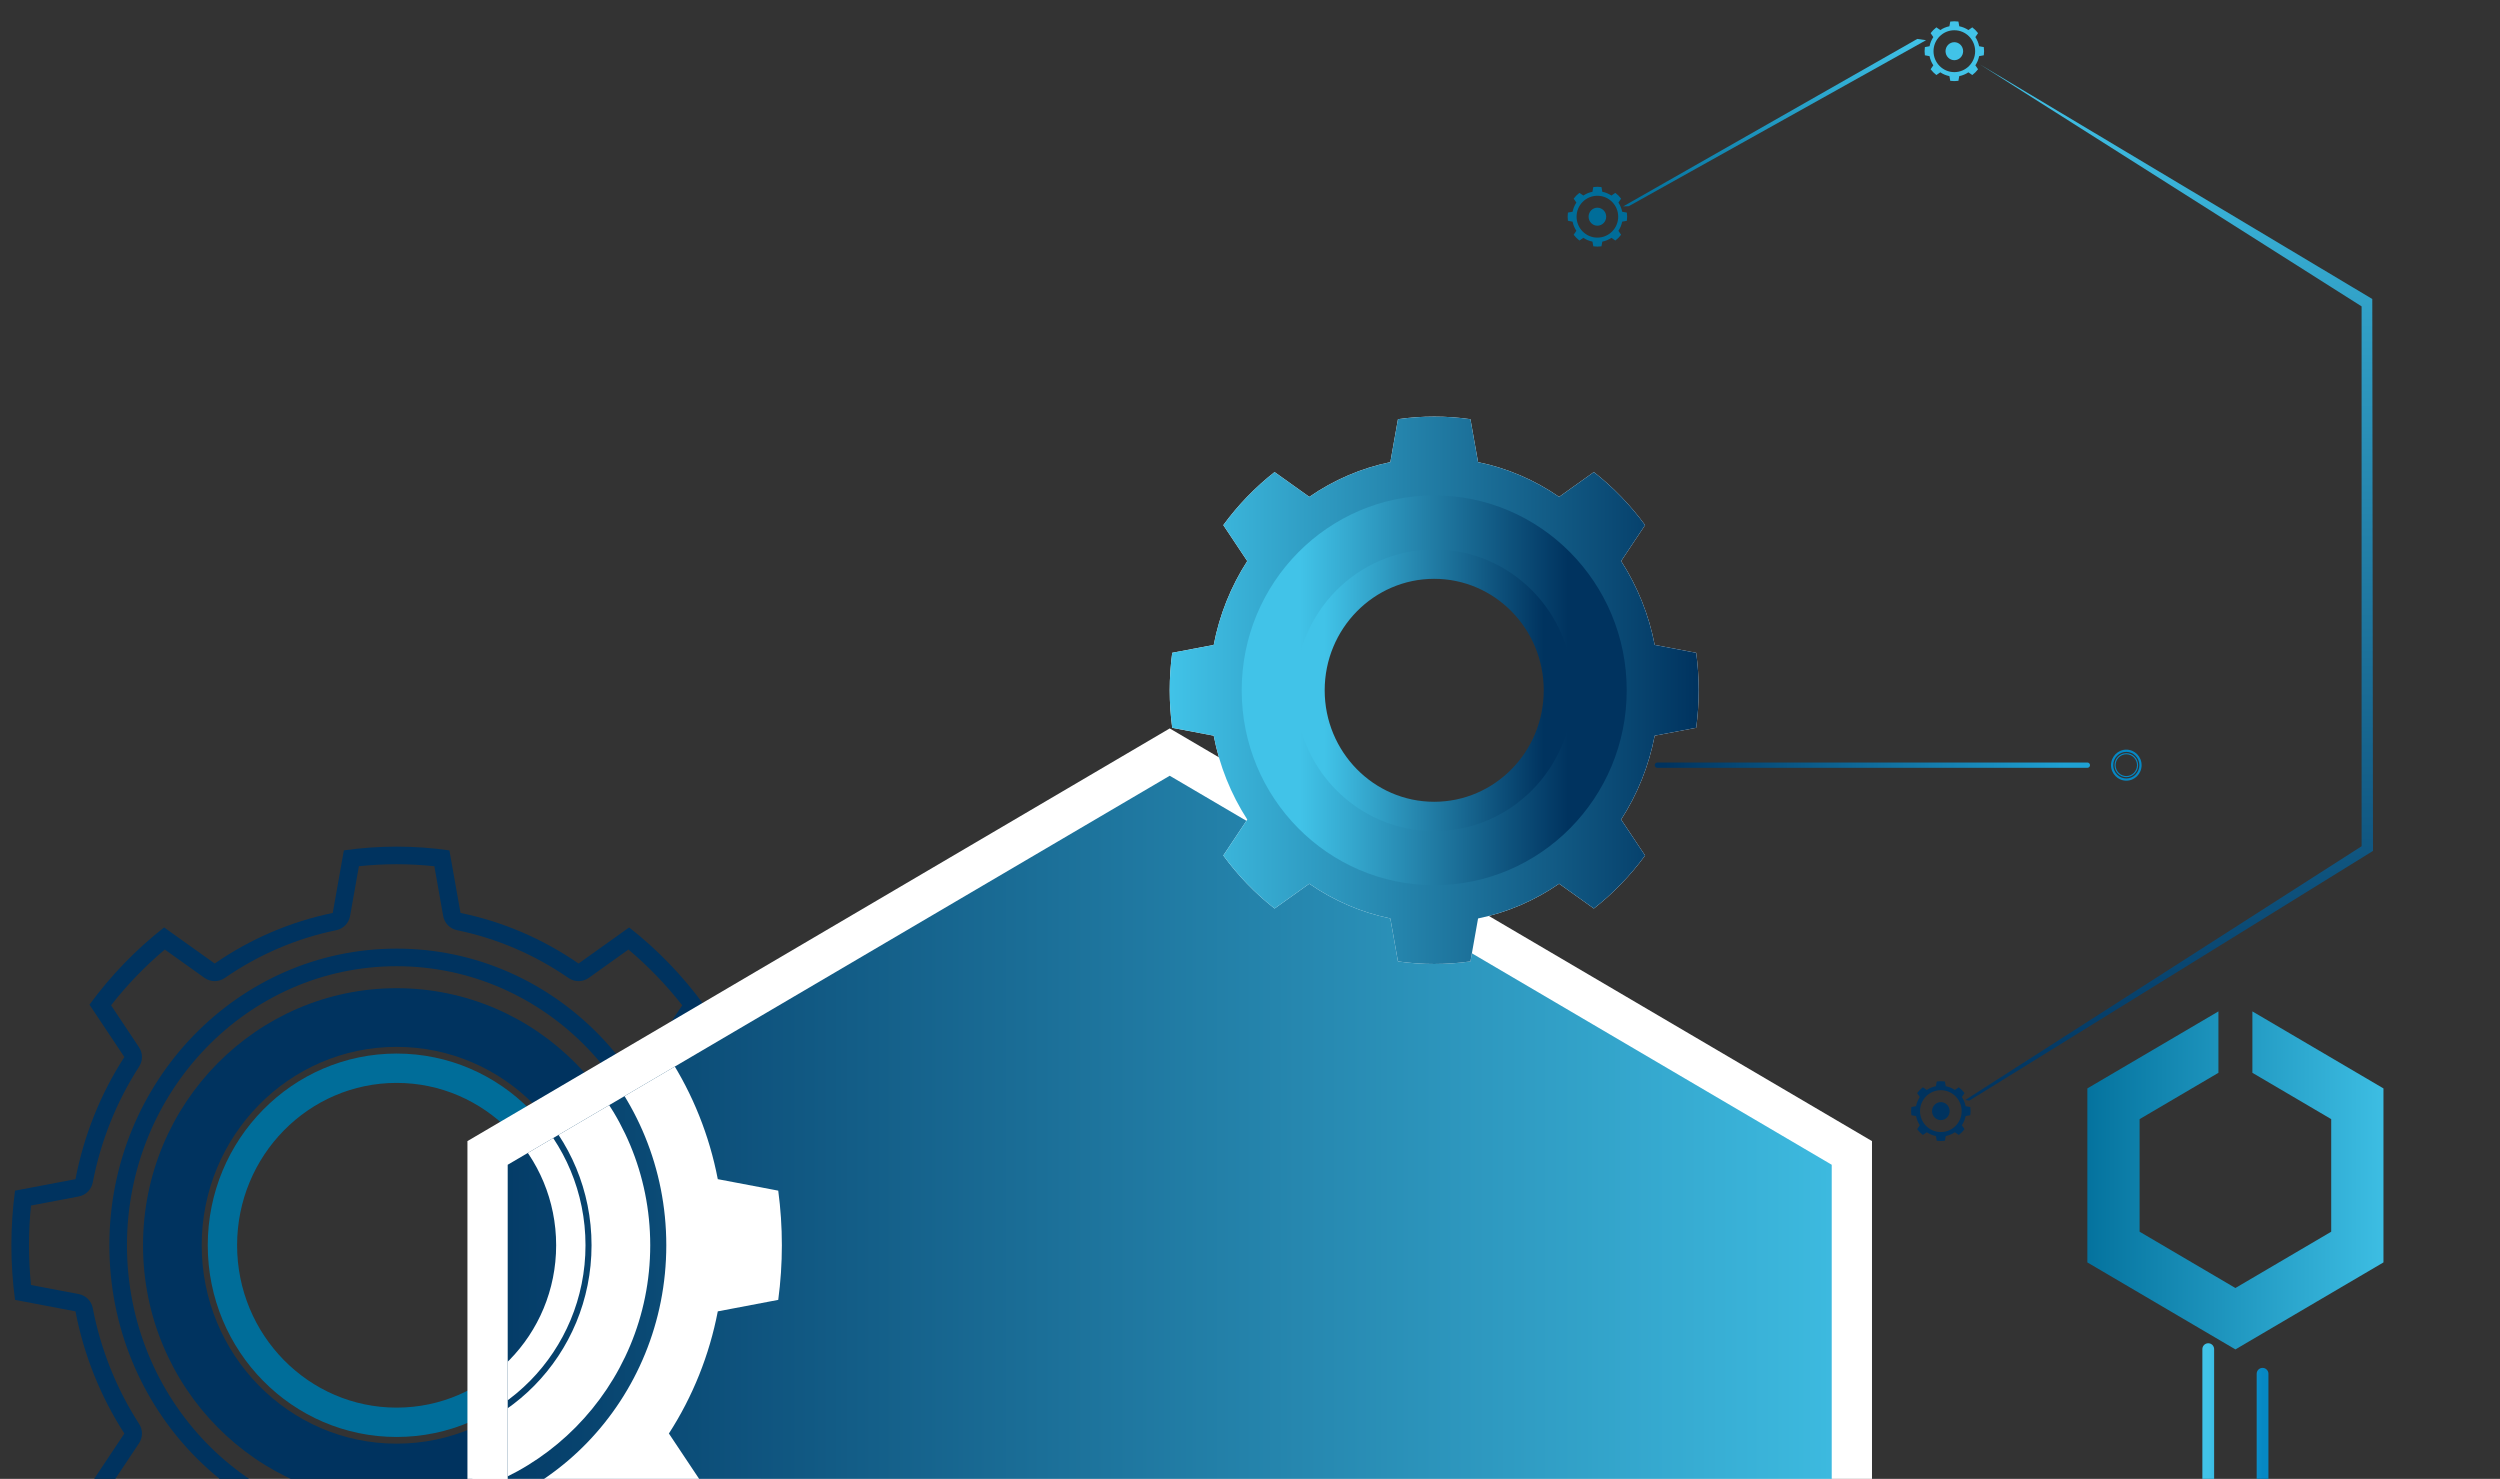 <?xml version="1.0" encoding="UTF-8" standalone="no"?><!DOCTYPE svg PUBLIC "-//W3C//DTD SVG 1.1//EN" "http://www.w3.org/Graphics/SVG/1.1/DTD/svg11.dtd"><svg width="100%" height="100%" viewBox="0 0 355 210" version="1.1" xmlns="http://www.w3.org/2000/svg" xmlns:xlink="http://www.w3.org/1999/xlink" xml:space="preserve" xmlns:serif="http://www.serif.com/" style="fill-rule:evenodd;clip-rule:evenodd;stroke-linecap:round;stroke-linejoin:round;stroke-miterlimit:1.5;"><rect x="0" y="0" width="355" height="210" fill="#333333" stroke="none"/><g><g><path d="M63.816,120.754l1.577,8.882c5.989,1.233 11.684,3.674 16.761,7.185l7.184,-5.127c4.003,3.135 7.57,6.826 10.6,10.968l-4.955,7.434c3.393,5.254 5.752,11.147 6.943,17.345l8.584,1.631c0.687,5.146 0.687,10.365 -0,15.511l-8.584,1.632c-1.191,6.197 -3.55,12.091 -6.943,17.344l4.955,7.434c-3.03,4.142 -6.597,7.833 -10.6,10.969l-7.184,-5.127c-5.077,3.51 -10.772,5.951 -16.761,7.184l-1.577,8.882c-4.973,0.712 -10.017,0.712 -14.99,-0l-1.576,-8.882c-5.989,-1.233 -11.685,-3.674 -16.762,-7.184l-7.184,5.127c-4.003,-3.136 -7.57,-6.827 -10.6,-10.969l4.955,-7.434c-3.393,-5.253 -5.752,-11.147 -6.943,-17.344l-8.583,-1.632c-0.688,-5.146 -0.688,-10.365 -0,-15.511l8.583,-1.631c1.191,-6.198 3.55,-12.091 6.943,-17.345l-4.955,-7.434c3.03,-4.142 6.597,-7.833 10.6,-10.968l7.184,5.127c5.077,-3.511 10.773,-5.952 16.762,-7.185l1.576,-8.882c4.973,-0.711 10.017,-0.711 14.99,0Zm-2.139,2.252c-3.561,-0.381 -7.15,-0.381 -10.712,0l-1.254,7.067c-0.179,1.008 -0.954,1.805 -1.957,2.012c-5.661,1.165 -11.045,3.474 -15.844,6.792c-0.867,0.599 -2.017,0.591 -2.874,-0.021c-0,-0 -5.634,-4.021 -5.634,-4.021c-2.802,2.359 -5.36,5.013 -7.632,7.919l3.969,5.955c0.553,0.829 0.56,1.906 0.02,2.743c-3.219,4.986 -5.457,10.579 -6.588,16.461c-0.193,1.006 -0.981,1.792 -1.988,1.984c-0,-0 -6.781,1.288 -6.782,1.289c-0.379,3.751 -0.379,7.532 0.001,11.284l6.781,1.289c1.007,0.191 1.795,0.977 1.988,1.984c1.131,5.881 3.369,11.474 6.588,16.46c0.54,0.837 0.533,1.914 -0.02,2.743c0,-0 -3.969,5.956 -3.969,5.956c2.272,2.905 4.83,5.559 7.632,7.918l5.634,-4.02c0.857,-0.613 2.007,-0.621 2.874,-0.022c4.799,3.319 10.183,5.627 15.844,6.792c1.003,0.207 1.778,1.004 1.957,2.012c0,0 1.254,7.067 1.255,7.067c3.561,0.381 7.15,0.381 10.711,0l1.254,-7.067c0.179,-1.008 0.955,-1.805 1.958,-2.012c5.661,-1.165 11.044,-3.473 15.844,-6.792c0.866,-0.599 2.016,-0.591 2.874,0.022c-0,-0 5.634,4.02 5.634,4.02c2.801,-2.359 5.359,-5.013 7.632,-7.918l-3.97,-5.956c-0.552,-0.829 -0.56,-1.906 -0.02,-2.743c3.22,-4.986 5.458,-10.579 6.588,-16.46c0.194,-1.007 0.982,-1.793 1.989,-1.984c-0,-0 6.781,-1.289 6.781,-1.289c0.379,-3.751 0.379,-7.533 -0,-11.285l-6.781,-1.288c-1.007,-0.192 -1.795,-0.978 -1.989,-1.984c-1.13,-5.882 -3.368,-11.475 -6.588,-16.461c-0.54,-0.837 -0.532,-1.914 0.02,-2.743c0,0 3.97,-5.955 3.97,-5.956c-2.273,-2.905 -4.831,-5.559 -7.632,-7.918l-5.634,4.021c-0.858,0.612 -2.008,0.62 -2.874,0.021c-4.8,-3.318 -10.183,-5.627 -15.844,-6.792c-1.003,-0.207 -1.779,-1.004 -1.958,-2.012l-1.254,-7.067Zm-5.356,11.697c22.49,-0 40.793,18.852 40.793,42.125c0,23.272 -18.303,42.124 -40.793,42.124c-22.49,0 -40.793,-18.852 -40.793,-42.124c0,-23.273 18.303,-42.125 40.793,-42.125Zm0,2.5c-21.134,-0 -38.293,17.755 -38.293,39.625c0,21.869 17.159,39.624 38.293,39.624c21.135,0 38.293,-17.755 38.293,-39.624c0,-21.87 -17.158,-39.625 -38.293,-39.625Z" style="fill:#00335f;"/><path d="M56.321,140.323c19.835,0 36.012,16.317 36.012,36.505c0,20.187 -16.177,36.504 -36.012,36.504c-19.835,0 -36.012,-16.317 -36.012,-36.504c0,-20.188 16.177,-36.505 36.012,-36.505Zm0,8.333c-15.276,0 -27.679,12.624 -27.679,28.172c0,15.548 12.403,28.171 27.679,28.171c15.276,-0 27.679,-12.623 27.679,-28.171c-0,-15.548 -12.403,-28.172 -27.679,-28.172Z" style="fill:#00335f;"/><path d="M56.321,149.605c14.782,0 26.82,12.178 26.82,27.223c-0,15.044 -12.038,27.222 -26.82,27.222c-14.781,0 -26.819,-12.178 -26.819,-27.222c-0,-15.045 12.038,-27.223 26.819,-27.223Zm0,4.167c-12.502,-0 -22.653,10.331 -22.653,23.056c0,12.724 10.151,23.055 22.653,23.055c12.503,0 22.653,-10.331 22.653,-23.055c-0,-12.725 -10.15,-23.056 -22.653,-23.056Z" style="fill:#006d99;"/></g><path d="M87.55,197.905l-153.11,89.971l0,179.941l100.596,59.112l105.029,0l100.595,-59.112l0,-179.941l-153.11,-89.971Z" style="fill:#fff;"/><path d="M87.55,203.64l-147.772,86.834l0,173.669l97.088,57.051l101.368,-0l97.088,-57.051l0,-173.669l-147.772,-86.834Z" style="fill:url(#_Linear1);"/><path d="M166.1,103.436l-99.724,58.6l0,117.199l99.724,58.6l99.723,-58.6l-0,-117.199l-99.723,-58.6Z" style="fill:#fff;"/><path d="M166.1,110.156l-94.006,55.24l0,110.479l94.006,55.24l94.005,-55.24l0,-110.479l-94.005,-55.24Z" style="fill:url(#_Linear2);"/><clipPath id="_clip3"><path d="M166.1,110.156l-94.006,55.24l0,110.479l94.006,55.24l94.005,-55.24l0,-110.479l-94.005,-55.24Z"/></clipPath><g clip-path="url(#_clip3)"><g><path d="M63.816,120.754l1.577,8.882c5.989,1.233 11.684,3.674 16.761,7.185l7.184,-5.127c4.003,3.135 7.57,6.826 10.6,10.968l-4.955,7.434c3.393,5.254 5.752,11.147 6.943,17.345l8.584,1.631c0.687,5.146 0.687,10.365 -0,15.511l-8.584,1.632c-1.191,6.197 -3.55,12.091 -6.943,17.344l4.955,7.434c-3.03,4.142 -6.597,7.833 -10.6,10.969l-7.184,-5.127c-5.077,3.51 -10.772,5.951 -16.761,7.184l-1.577,8.882c-4.973,0.712 -10.017,0.712 -14.99,-0l-1.576,-8.882c-5.989,-1.233 -11.685,-3.674 -16.762,-7.184l-7.184,5.127c-4.003,-3.136 -7.57,-6.827 -10.6,-10.969l4.955,-7.434c-3.393,-5.253 -5.752,-11.147 -6.943,-17.344l-8.583,-1.632c-0.688,-5.146 -0.688,-10.365 -0,-15.511l8.583,-1.631c1.191,-6.198 3.55,-12.091 6.943,-17.345l-4.955,-7.434c3.03,-4.142 6.597,-7.833 10.6,-10.968l7.184,5.127c5.077,-3.511 10.773,-5.952 16.762,-7.185l1.576,-8.882c4.973,-0.711 10.017,-0.711 14.99,0Zm-7.495,16.449c21.135,-0 38.293,17.755 38.293,39.625c0,21.869 -17.158,39.624 -38.293,39.624c-21.134,0 -38.293,-17.755 -38.293,-39.624c0,-21.87 17.159,-39.625 38.293,-39.625Z" style="fill:#fff;"/><path d="M56.321,140.323c19.835,0 36.012,16.317 36.012,36.505c0,20.187 -16.177,36.504 -36.012,36.504c-19.835,0 -36.012,-16.317 -36.012,-36.504c0,-20.188 16.177,-36.505 36.012,-36.505Zm0,8.333c-15.276,0 -27.679,12.624 -27.679,28.172c0,15.548 12.403,28.171 27.679,28.171c15.276,-0 27.679,-12.623 27.679,-28.171c-0,-15.548 -12.403,-28.172 -27.679,-28.172Z" style="fill:#fff;"/><path d="M56.321,149.605c14.782,0 26.82,12.178 26.82,27.223c-0,15.044 -12.038,27.222 -26.82,27.222c-14.781,0 -26.819,-12.178 -26.819,-27.222c-0,-15.045 12.038,-27.223 26.819,-27.223Zm0,4.167c-12.502,-0 -22.653,10.331 -22.653,23.056c0,12.724 10.151,23.055 22.653,23.055c12.503,0 22.653,-10.331 22.653,-23.055c-0,-12.725 -10.15,-23.056 -22.653,-23.056Z" style="fill:#fff;"/></g></g><g><path d="M313.571,191.576l-0,29.06l7.713,-0l-0,-25.561" style="fill:none;stroke:url(#_Linear4);stroke-width:1.67px;"/><path d="M315.017,143.618l-18.613,10.937l-0,24.708l21.023,12.354l21.024,-12.354l0,-24.708l-18.613,-10.937l-0,8.72l11.193,6.578l-0,15.987l-13.604,7.994l-13.603,-7.994l-0,-15.987l11.193,-6.578l0,-8.72Z" style="fill:url(#_Linear5);"/></g><g><path d="M198.511,59.525l-1.082,6.098c-4.112,0.846 -8.022,2.522 -11.508,4.932l-4.932,-3.52c-2.748,2.153 -5.197,4.687 -7.277,7.531l3.401,5.104c-2.329,3.607 -3.949,7.653 -4.766,11.908l-5.893,1.12c-0.473,3.533 -0.473,7.116 -0,10.649l5.893,1.12c0.817,4.255 2.437,8.301 4.766,11.908l-3.401,5.104c2.08,2.844 4.529,5.378 7.277,7.53l4.932,-3.52c3.486,2.411 7.396,4.087 11.508,4.933l1.082,6.098c3.415,0.489 6.878,0.489 10.292,-0l1.082,-6.098c4.112,-0.846 8.022,-2.522 11.508,-4.933l4.932,3.52c2.749,-2.152 5.197,-4.686 7.278,-7.53l-3.402,-5.104c2.329,-3.607 3.949,-7.653 4.767,-11.908l5.893,-1.12c0.472,-3.533 0.472,-7.116 -0,-10.649l-5.893,-1.12c-0.818,-4.255 -2.438,-8.301 -4.767,-11.908l3.402,-5.104c-2.081,-2.844 -4.529,-5.378 -7.278,-7.531l-4.932,3.52c-3.486,-2.41 -7.396,-4.086 -11.508,-4.932l-1.082,-6.098c-3.414,-0.489 -6.877,-0.489 -10.292,-0Zm5.146,11.293c-14.51,-0 -26.29,12.19 -26.29,27.204c-0,15.015 11.78,27.205 26.29,27.205c14.51,0 26.291,-12.19 26.291,-27.205c-0,-15.014 -11.781,-27.204 -26.291,-27.204Z" style="fill:#fff;"/><path d="M198.511,59.525c3.415,-0.489 6.878,-0.489 10.292,-0l1.082,6.098c4.112,0.846 8.022,2.522 11.508,4.932l4.932,-3.52c2.749,2.153 5.197,4.687 7.278,7.531l-3.402,5.104c2.329,3.607 3.949,7.653 4.767,11.908l5.893,1.12c0.472,3.533 0.472,7.116 -0,10.649l-5.893,1.12c-0.818,4.255 -2.438,8.301 -4.767,11.908l3.402,5.104c-2.081,2.844 -4.529,5.378 -7.278,7.53l-4.932,-3.52c-3.486,2.411 -7.396,4.087 -11.508,4.933l-1.082,6.098c-3.414,0.489 -6.877,0.489 -10.292,-0l-1.082,-6.098c-4.112,-0.846 -8.022,-2.522 -11.508,-4.933l-4.932,3.52c-2.748,-2.152 -5.197,-4.686 -7.277,-7.53l3.401,-5.104c-2.329,-3.607 -3.949,-7.653 -4.766,-11.908l-5.893,-1.12c-0.473,-3.533 -0.473,-7.116 -0,-10.649l5.893,-1.12c0.817,-4.255 2.437,-8.301 4.766,-11.908l-3.401,-5.104c2.08,-2.844 4.529,-5.378 7.277,-7.531l4.932,3.52c3.486,-2.41 7.396,-4.086 11.508,-4.932l1.082,-6.098Zm5.146,11.293c-14.51,-0 -26.29,12.19 -26.29,27.204c-0,15.015 11.78,27.205 26.29,27.205c14.51,0 26.291,-12.19 26.291,-27.205c-0,-15.014 -11.781,-27.204 -26.291,-27.204Z" style="fill:url(#_Linear6);"/><path d="M203.657,70.348c15.047,-0 27.337,12.36 27.337,27.674c-0,15.315 -12.29,27.675 -27.337,27.675c-15.046,-0 -27.336,-12.36 -27.336,-27.675c-0,-15.314 12.29,-27.674 27.336,-27.674Zm0,8.333c-10.488,0 -19.003,8.667 -19.003,19.341c0,10.675 8.515,19.342 19.003,19.342c10.488,-0 19.003,-8.667 19.003,-19.342c0,-10.674 -8.515,-19.341 -19.003,-19.341Z" style="fill:url(#_Linear7);"/><path d="M203.657,78.027c10.863,-0 19.719,8.939 19.719,19.995c0,11.057 -8.856,19.996 -19.719,19.996c-10.863,0 -19.719,-8.939 -19.719,-19.996c0,-11.056 8.856,-19.995 19.719,-19.995Zm0,4.166c-8.583,0 -15.552,7.093 -15.552,15.829c-0,8.737 6.969,15.83 15.552,15.83c8.584,-0 15.553,-7.093 15.553,-15.83c-0,-8.736 -6.969,-15.829 -15.553,-15.829Z" style="fill:url(#_Linear8);"/></g><path d="M235.346,108.654l61.058,-0" style="fill:none;stroke:url(#_Linear9);stroke-width:0.75px;"/><g><path d="M301.936,106.449c1.197,0 2.172,0.987 2.172,2.205c-0,1.218 -0.975,2.204 -2.172,2.204c-1.197,0 -2.171,-0.986 -2.171,-2.204c-0,-1.218 0.974,-2.205 2.171,-2.205Zm0,0.316c-1.024,-0 -1.856,0.846 -1.856,1.889c0,1.042 0.832,1.889 1.856,1.889c1.025,-0 1.856,-0.847 1.856,-1.889c0,-1.043 -0.831,-1.889 -1.856,-1.889Z" style="fill:#0688c4;"/><path d="M301.936,106.95c0.925,0 1.677,0.763 1.677,1.704c-0,0.941 -0.752,1.704 -1.677,1.704c-0.924,-0 -1.676,-0.763 -1.676,-1.704c-0,-0.941 0.752,-1.704 1.676,-1.704Zm0,0.158c-0.838,-0 -1.519,0.693 -1.519,1.546c0,0.853 0.681,1.546 1.519,1.546c0.839,-0 1.519,-0.693 1.519,-1.546c0,-0.853 -0.68,-1.546 -1.519,-1.546Z" style="fill:#0688c4;"/></g><g><path d="M231.283,29.282l42.217,-23.574l-1.248,-0.18l-41.767,23.786l0.798,-0.032Z" style="fill:url(#_Linear10);"/><path d="M279.657,156.278l57.308,-35.448l-0.1,-78.372l-55.706,-33.309l54.188,34.356l0,76.662l-56.275,36.032l0.585,0.079Z" style="fill:url(#_Linear11);"/><g><path d="M271.416,158.361l0.662,0.122c0.092,0.465 0.274,0.907 0.536,1.301l-0.382,0.558c0.234,0.311 0.509,0.588 0.818,0.823l0.555,-0.385c0.391,0.264 0.831,0.447 1.294,0.539l0.121,0.667c0.384,0.053 0.774,0.053 1.157,-0l0.122,-0.667c0.462,-0.092 0.902,-0.275 1.294,-0.539l0.555,0.385c0.309,-0.235 0.584,-0.512 0.818,-0.823l-0.382,-0.558c0.261,-0.394 0.444,-0.836 0.536,-1.301l0.662,-0.122c0.053,-0.386 0.053,-0.778 0,-1.164l-0.662,-0.122c-0.092,-0.465 -0.275,-0.908 -0.536,-1.302l0.382,-0.558c-0.234,-0.31 -0.509,-0.587 -0.818,-0.822l-0.555,0.384c-0.392,-0.263 -0.832,-0.446 -1.294,-0.539l-0.122,-0.666c-0.383,-0.054 -0.773,-0.054 -1.157,-0l-0.121,0.666c-0.463,0.093 -0.903,0.276 -1.294,0.539l-0.555,-0.384c-0.309,0.235 -0.584,0.512 -0.818,0.822l0.382,0.558c-0.262,0.394 -0.444,0.837 -0.536,1.302l-0.662,0.122c-0.054,0.386 -0.054,0.778 -0,1.164Zm1.227,-0.582c-0,1.641 1.324,2.973 2.956,2.973c1.631,-0 2.956,-1.332 2.956,-2.973c0,-1.641 -1.325,-2.973 -2.956,-2.973c-1.632,-0 -2.956,1.332 -2.956,2.973Z" style="fill:#00335f;"/><path d="M274.349,157.779c-0,-0.706 0.56,-1.278 1.25,-1.278c0.69,-0 1.25,0.572 1.25,1.278c-0,0.705 -0.56,1.278 -1.25,1.278c-0.69,-0 -1.25,-0.573 -1.25,-1.278Z" style="fill:#00335f;"/></g><g><path d="M273.332,7.851l0.663,0.122c0.092,0.465 0.274,0.908 0.536,1.302l-0.383,0.558c0.234,0.31 0.509,0.587 0.818,0.822l0.555,-0.384c0.392,0.263 0.832,0.446 1.294,0.539l0.122,0.666c0.384,0.054 0.773,0.054 1.157,0l0.122,-0.666c0.462,-0.093 0.902,-0.276 1.294,-0.539l0.554,0.384c0.309,-0.235 0.585,-0.512 0.818,-0.822l-0.382,-0.558c0.262,-0.394 0.444,-0.837 0.536,-1.302l0.663,-0.122c0.053,-0.386 0.053,-0.778 -0,-1.164l-0.663,-0.122c-0.092,-0.465 -0.274,-0.907 -0.536,-1.301l0.382,-0.558c-0.233,-0.311 -0.509,-0.588 -0.818,-0.823l-0.554,0.385c-0.392,-0.264 -0.832,-0.447 -1.294,-0.539l-0.122,-0.667c-0.384,-0.053 -0.773,-0.053 -1.157,0l-0.122,0.667c-0.462,0.092 -0.902,0.275 -1.294,0.539l-0.555,-0.385c-0.309,0.235 -0.584,0.512 -0.818,0.823l0.383,0.558c-0.262,0.394 -0.444,0.836 -0.536,1.301l-0.663,0.122c-0.053,0.386 -0.053,0.778 -0,1.164Zm1.227,-0.582c0,1.641 1.325,2.973 2.956,2.973c1.632,0 2.956,-1.332 2.956,-2.973c0,-1.641 -1.324,-2.973 -2.956,-2.973c-1.631,0 -2.956,1.332 -2.956,2.973Z" style="fill:#41c3e8;"/><path d="M276.265,7.269c0,-0.705 0.56,-1.278 1.25,-1.278c0.69,0 1.25,0.573 1.25,1.278c0,0.706 -0.56,1.278 -1.25,1.278c-0.69,0 -1.25,-0.572 -1.25,-1.278Z" style="fill:#41c3e8;"/></g><g><path d="M222.646,31.352l0.662,0.123c0.092,0.465 0.275,0.907 0.536,1.301l-0.382,0.558c0.234,0.31 0.509,0.587 0.818,0.823l0.555,-0.385c0.392,0.263 0.831,0.447 1.294,0.539l0.121,0.666c0.384,0.054 0.774,0.054 1.158,0l0.121,-0.666c0.463,-0.092 0.902,-0.276 1.294,-0.539l0.555,0.385c0.309,-0.236 0.584,-0.513 0.818,-0.823l-0.382,-0.558c0.262,-0.394 0.444,-0.836 0.536,-1.301l0.662,-0.123c0.054,-0.386 0.054,-0.777 0,-1.163l-0.662,-0.123c-0.092,-0.465 -0.274,-0.907 -0.536,-1.301l0.382,-0.558c-0.234,-0.311 -0.509,-0.588 -0.818,-0.823l-0.555,0.385c-0.392,-0.263 -0.831,-0.447 -1.294,-0.539l-0.121,-0.666c-0.384,-0.054 -0.774,-0.054 -1.158,-0l-0.121,0.666c-0.463,0.092 -0.902,0.276 -1.294,0.539l-0.555,-0.385c-0.309,0.235 -0.584,0.512 -0.818,0.823l0.382,0.558c-0.261,0.394 -0.444,0.836 -0.536,1.301l-0.662,0.123c-0.053,0.386 -0.053,0.777 -0,1.163Zm1.227,-0.582c-0,1.641 1.325,2.973 2.956,2.973c1.632,0 2.956,-1.332 2.956,-2.973c0,-1.64 -1.324,-2.972 -2.956,-2.972c-1.631,-0 -2.956,1.332 -2.956,2.972Z" style="fill:#006d99;"/><path d="M225.579,30.77c-0,-0.705 0.56,-1.278 1.25,-1.278c0.69,0 1.25,0.573 1.25,1.278c0,0.706 -0.56,1.279 -1.25,1.279c-0.69,-0 -1.25,-0.573 -1.25,-1.279Z" style="fill:#006d99;"/></g></g></g><defs><linearGradient id="_Linear1" x1="0" y1="0" x2="1" y2="0" gradientUnits="userSpaceOnUse" gradientTransform="matrix(-295.544,0,0,347.337,235.322,377.309)"><stop offset="0" style="stop-color:#006d99;stop-opacity:1"/><stop offset="1" style="stop-color:#41c3e8;stop-opacity:1"/></linearGradient><linearGradient id="_Linear2" x1="0" y1="0" x2="1" y2="0" gradientUnits="userSpaceOnUse" gradientTransform="matrix(-217.096,0,0,220.959,274.648,220.636)"><stop offset="0" style="stop-color:#41c3e8;stop-opacity:1"/><stop offset="1" style="stop-color:#00335f;stop-opacity:1"/></linearGradient><linearGradient id="_Linear4" x1="0" y1="0" x2="1" y2="0" gradientUnits="userSpaceOnUse" gradientTransform="matrix(7.713,-9.61388e-16,-4.0269e-15,-33.467,313.571,203.902)"><stop offset="0" style="stop-color:#41c3e8;stop-opacity:1"/><stop offset="1" style="stop-color:#0688c4;stop-opacity:1"/></linearGradient><linearGradient id="_Linear5" x1="0" y1="0" x2="1" y2="0" gradientUnits="userSpaceOnUse" gradientTransform="matrix(48.552,-6.05169e-15,-5.9459e-15,-49.416,293.151,166.909)"><stop offset="0" style="stop-color:#006d99;stop-opacity:1"/><stop offset="1" style="stop-color:#41c3e8;stop-opacity:1"/></linearGradient><linearGradient id="_Linear6" x1="0" y1="0" x2="1" y2="0" gradientUnits="userSpaceOnUse" gradientTransform="matrix(-75.115,0,0,77.728,241.215,98.022)"><stop offset="0" style="stop-color:#00335f;stop-opacity:1"/><stop offset="1" style="stop-color:#41c3e8;stop-opacity:1"/></linearGradient><linearGradient id="_Linear7" x1="0" y1="0" x2="1" y2="0" gradientUnits="userSpaceOnUse" gradientTransform="matrix(-38.006,0,0,38.682,222.66,98.022)"><stop offset="0" style="stop-color:#00335f;stop-opacity:1"/><stop offset="1" style="stop-color:#41c3e8;stop-opacity:1"/></linearGradient><linearGradient id="_Linear8" x1="0" y1="0" x2="1" y2="0" gradientUnits="userSpaceOnUse" gradientTransform="matrix(-31.105,0,0,31.658,219.21,98.022)"><stop offset="0" style="stop-color:#00335f;stop-opacity:1"/><stop offset="1" style="stop-color:#41c3e8;stop-opacity:1"/></linearGradient><linearGradient id="_Linear9" x1="0" y1="0" x2="1" y2="0" gradientUnits="userSpaceOnUse" gradientTransform="matrix(-56.637,0,0,57.645,293.127,108.654)"><stop offset="0" style="stop-color:#1fa1d3;stop-opacity:1"/><stop offset="1" style="stop-color:#00335f;stop-opacity:1"/></linearGradient><linearGradient id="_Linear10" x1="0" y1="0" x2="1" y2="0" gradientUnits="userSpaceOnUse" gradientTransform="matrix(1.43104e-15,-23.787,43.015,2.68075e-15,251.992,29.314)"><stop offset="0" style="stop-color:#006d99;stop-opacity:1"/><stop offset="1" style="stop-color:#41c3e8;stop-opacity:1"/></linearGradient><linearGradient id="_Linear11" x1="0" y1="0" x2="1" y2="0" gradientUnits="userSpaceOnUse" gradientTransform="matrix(8.85158e-15,-147.129,57.893,3.608e-15,308.018,156.278)"><stop offset="0" style="stop-color:#00335f;stop-opacity:1"/><stop offset="1" style="stop-color:#41c3e8;stop-opacity:1"/></linearGradient></defs></svg>